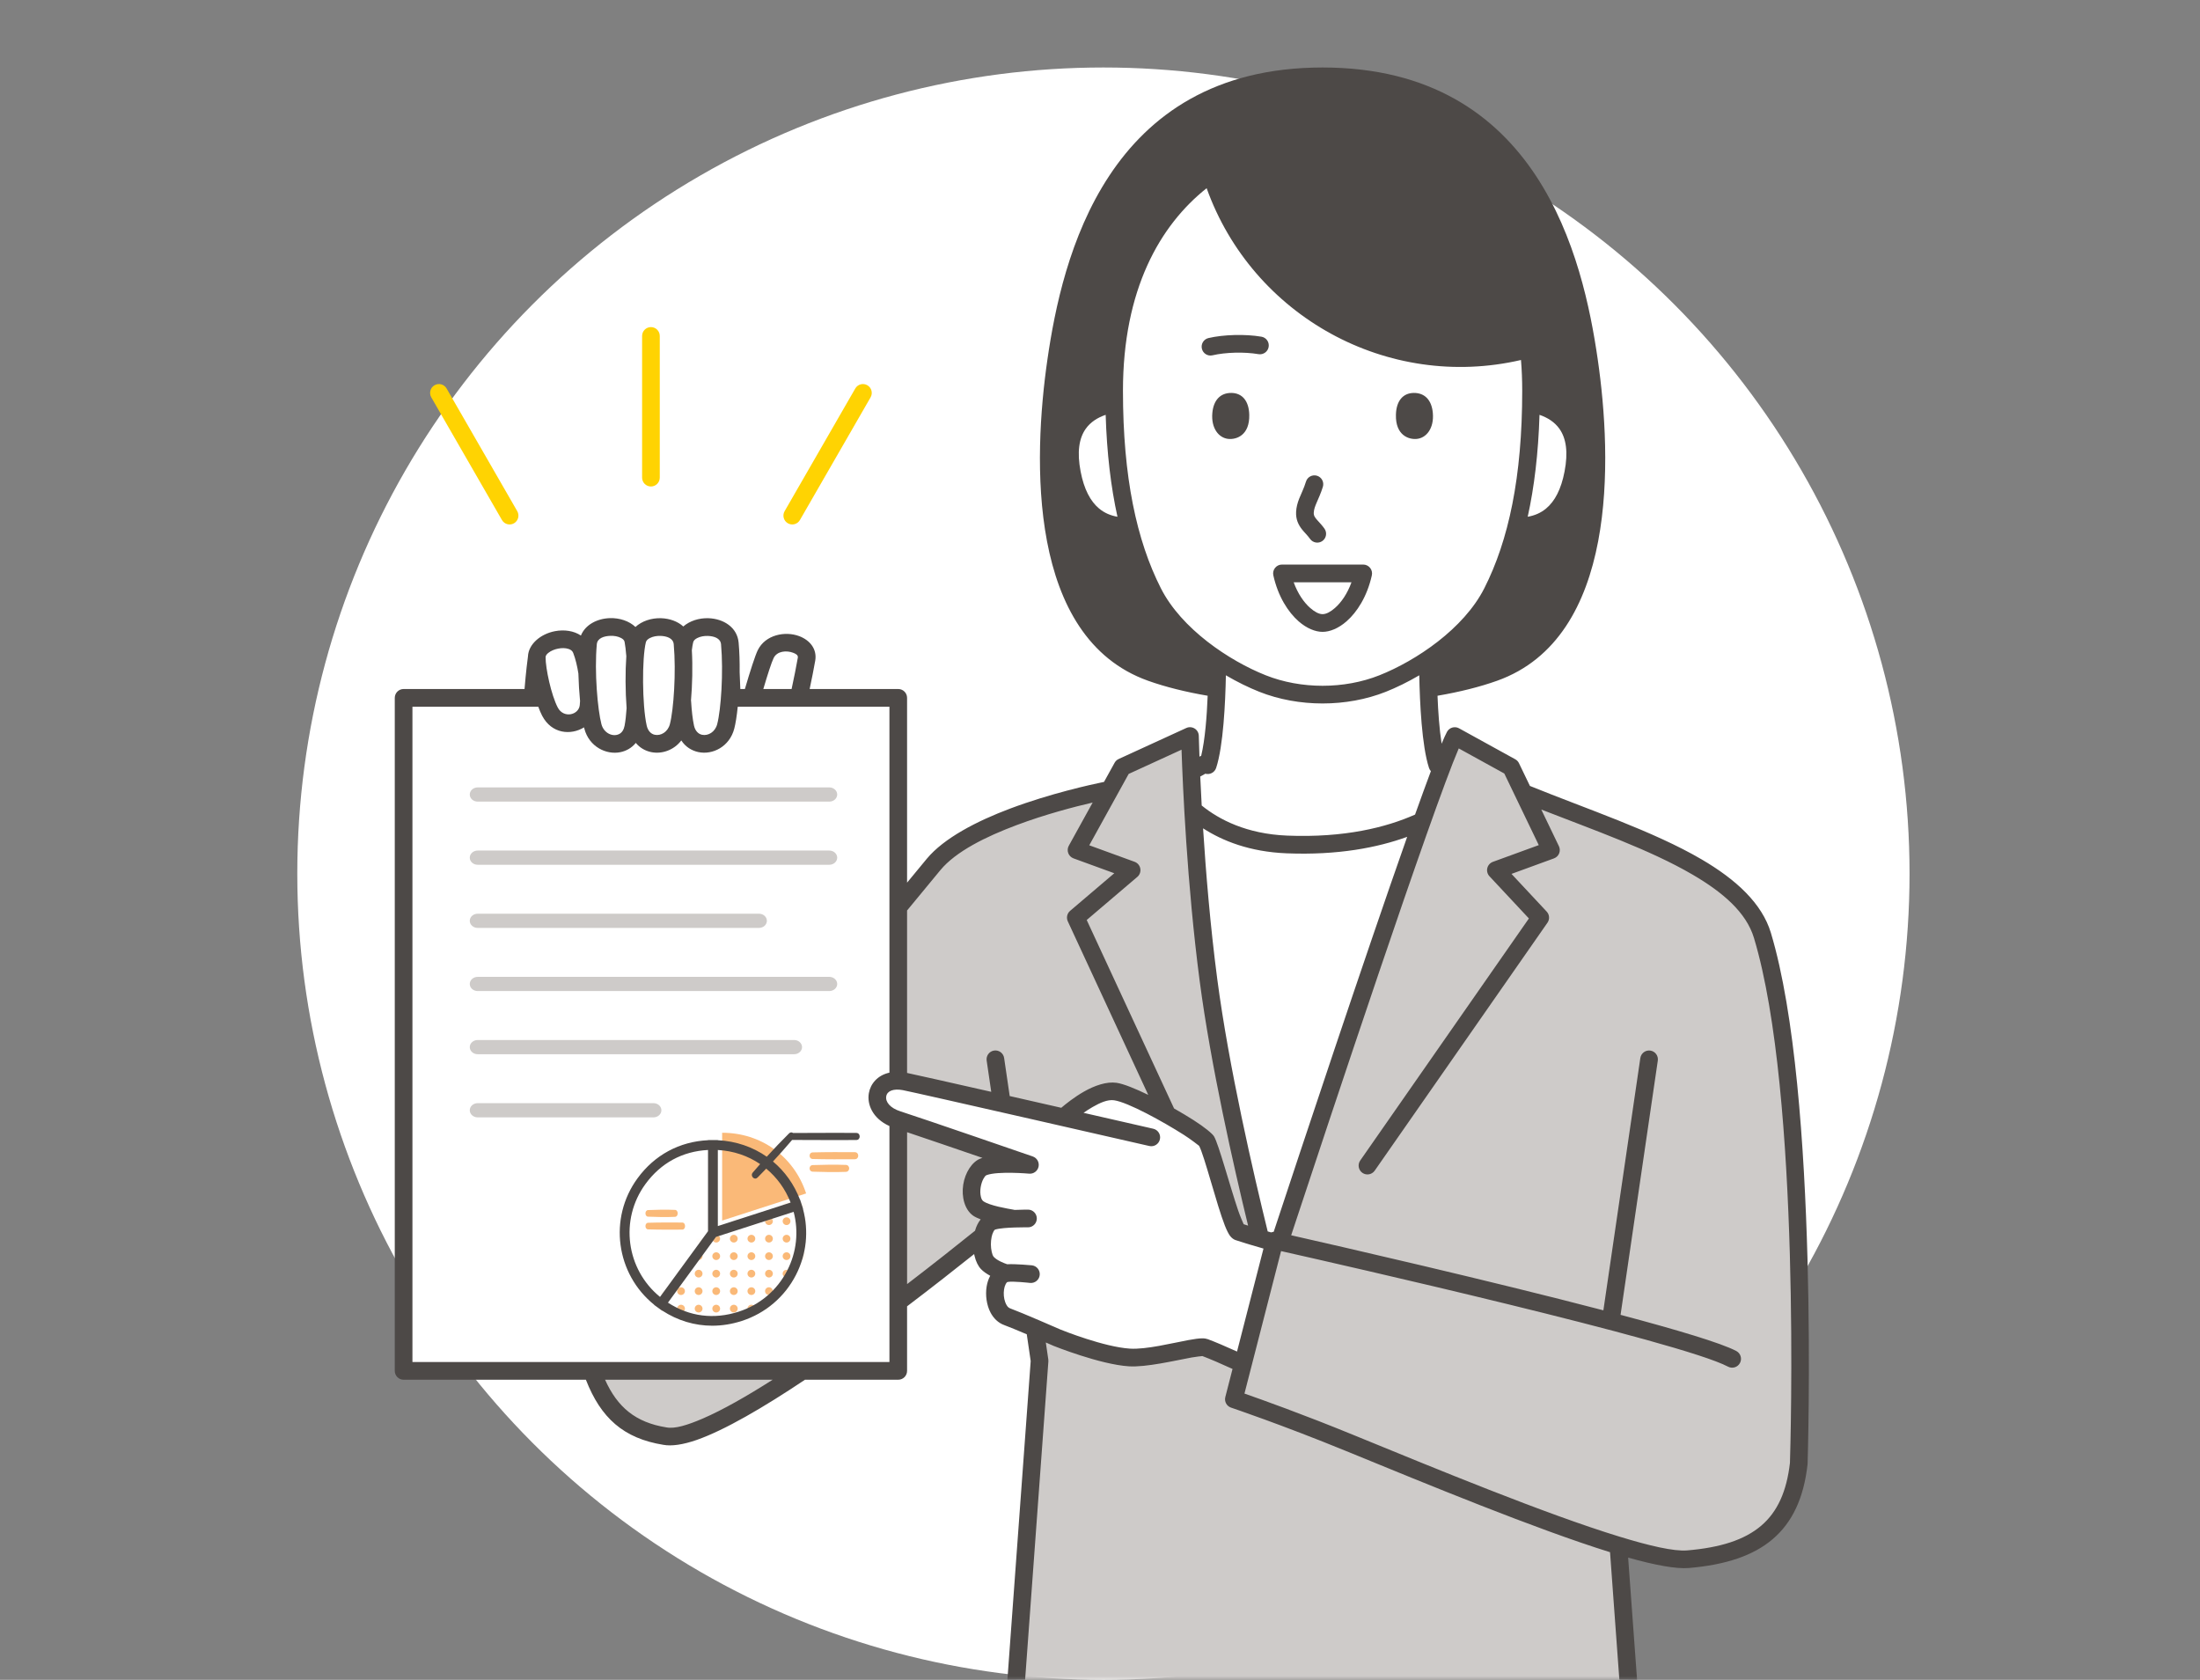 <svg width="296" height="226" viewBox="0 0 296 226" fill="none" xmlns="http://www.w3.org/2000/svg">
<rect x="0" y="0" width="296" height="226" fill="#808080" stroke="none"/>
<circle cx="148.46" cy="117.54" r="108.46" fill="white"/>
<mask id="mask0_2172_2144" style="mask-type:alpha" maskUnits="userSpaceOnUse" x="42" y="0" width="212" height="226">
<rect x="42.018" width="211.875" height="226" fill="#D9D9D9"/>
</mask>
<g mask="url(#mask0_2172_2144)">
<g clip-path="url(#clip0_2172_2144)">
<path fill-rule="evenodd" clip-rule="evenodd" d="M58.028 53.457L67.536 69.965C67.864 70.534 68.591 70.73 69.159 70.401C69.727 70.072 69.922 69.343 69.594 68.773L60.087 52.266C59.759 51.696 59.031 51.501 58.463 51.83C57.895 52.158 57.7 52.888 58.028 53.457ZM115.074 52.266L105.566 68.773C105.238 69.343 105.433 70.072 106.001 70.401C106.57 70.73 107.297 70.534 107.625 69.965L117.133 53.457C117.461 52.888 117.266 52.158 116.698 51.83C116.129 51.501 115.402 51.696 115.074 52.266ZM86.392 45.198V64.26C86.392 64.918 86.924 65.452 87.58 65.452C88.236 65.452 88.769 64.918 88.769 64.26V45.198C88.769 44.541 88.236 44.007 87.58 44.007C86.924 44.007 86.392 44.541 86.392 45.198Z" fill="#FFD302"/>
<path fill-rule="evenodd" clip-rule="evenodd" d="M120.857 93.893H54.304V184.439H120.857V93.893Z" fill="white"/>
<path fill-rule="evenodd" clip-rule="evenodd" d="M64.269 150.33H87.923C88.51 150.33 88.988 149.901 88.988 149.374C88.988 148.847 88.51 148.418 87.923 148.418H64.269C63.682 148.418 63.205 148.847 63.205 149.374C63.205 149.901 63.682 150.33 64.269 150.33ZM64.269 141.834H106.847C107.433 141.834 107.911 141.405 107.911 140.878C107.911 140.351 107.433 139.922 106.847 139.922H64.269C63.682 139.922 63.205 140.351 63.205 140.878C63.205 141.405 63.682 141.834 64.269 141.834ZM64.269 133.337H111.578C112.164 133.337 112.642 132.908 112.642 132.382C112.642 131.855 112.164 131.426 111.578 131.426H64.269C63.682 131.426 63.205 131.855 63.205 132.382C63.205 132.908 63.682 133.337 64.269 133.337ZM64.269 124.841H102.116C102.702 124.841 103.18 124.412 103.18 123.885C103.18 123.359 102.702 122.929 102.116 122.929H64.269C63.682 122.929 63.205 123.359 63.205 123.885C63.205 124.412 63.682 124.841 64.269 124.841ZM64.269 116.345H111.578C112.164 116.345 112.642 115.916 112.642 115.389C112.642 114.862 112.164 114.433 111.578 114.433H64.269C63.682 114.433 63.205 114.862 63.205 115.389C63.205 115.916 63.682 116.345 64.269 116.345ZM64.269 107.849H111.578C112.164 107.849 112.642 107.42 112.642 106.893C112.642 106.366 112.164 105.937 111.578 105.937H64.269C63.682 105.937 63.205 106.366 63.205 106.893C63.205 107.42 63.682 107.849 64.269 107.849Z" fill="#CECBC9"/>
<g clip-path="url(#clip1_2172_2144)">
<path d="M107.223 162.207C107.223 162.207 104.549 153.588 95.921 154.044C91.983 154.044 88.623 155.748 86.308 158.916C82.451 164.193 83.629 171.581 88.937 175.417C92.123 177.718 95.848 178.305 99.593 177.094C105.834 175.077 109.25 168.412 107.221 162.207H107.223Z" fill="white"/>
<mask id="mask1_2172_2144" style="mask-type:luminance" maskUnits="userSpaceOnUse" x="88" y="162" width="20" height="16">
<path d="M95.921 165.858L107.221 162.207C109.249 168.413 105.833 175.079 99.593 177.094C95.848 178.303 92.123 177.718 88.937 175.416L95.921 165.858Z" fill="white"/>
</mask>
<g mask="url(#mask1_2172_2144)">
<path d="M108.716 161.945C108.716 162.233 108.481 162.464 108.193 162.464C107.905 162.464 107.67 162.231 107.67 161.945C107.67 161.658 107.905 161.425 108.193 161.425C108.481 161.425 108.716 161.658 108.716 161.945Z" fill="#FAB978"/>
<path d="M108.716 164.297C108.716 164.585 108.481 164.817 108.193 164.817C107.905 164.817 107.67 164.583 107.67 164.297C107.67 164.011 107.905 163.777 108.193 163.777C108.481 163.777 108.716 164.011 108.716 164.297Z" fill="#FAB978"/>
<path d="M108.716 166.65C108.716 166.938 108.481 167.169 108.193 167.169C107.905 167.169 107.67 166.936 107.67 166.65C107.67 166.363 107.905 166.13 108.193 166.13C108.481 166.13 108.716 166.363 108.716 166.65Z" fill="#FAB978"/>
<path d="M108.716 169.002C108.716 169.29 108.481 169.522 108.193 169.522C107.905 169.522 107.67 169.289 107.67 169.002C107.67 168.716 107.905 168.482 108.193 168.482C108.481 168.482 108.716 168.716 108.716 169.002Z" fill="#FAB978"/>
<path d="M108.716 171.355C108.716 171.643 108.481 171.874 108.193 171.874C107.905 171.874 107.67 171.641 107.67 171.355C107.67 171.068 107.905 170.835 108.193 170.835C108.481 170.835 108.716 171.068 108.716 171.355Z" fill="#FAB978"/>
<path d="M108.716 173.707C108.716 173.995 108.481 174.227 108.193 174.227C107.905 174.227 107.67 173.994 107.67 173.707C107.67 173.421 107.905 173.188 108.193 173.188C108.481 173.188 108.716 173.421 108.716 173.707Z" fill="#FAB978"/>
<path d="M108.716 176.06C108.716 176.348 108.481 176.58 108.193 176.58C107.905 176.58 107.67 176.347 107.67 176.06C107.67 175.774 107.905 175.541 108.193 175.541C108.481 175.541 108.716 175.774 108.716 176.06Z" fill="#FAB978"/>
<path d="M106.35 161.945C106.35 162.233 106.115 162.464 105.827 162.464C105.539 162.464 105.304 162.231 105.304 161.945C105.304 161.658 105.539 161.425 105.827 161.425C106.115 161.425 106.35 161.658 106.35 161.945Z" fill="#FAB978"/>
<path d="M106.35 164.297C106.35 164.585 106.115 164.817 105.827 164.817C105.539 164.817 105.304 164.583 105.304 164.297C105.304 164.011 105.539 163.777 105.827 163.777C106.115 163.777 106.35 164.011 106.35 164.297Z" fill="#FAB978"/>
<path d="M106.35 166.65C106.35 166.938 106.115 167.169 105.827 167.169C105.539 167.169 105.304 166.936 105.304 166.65C105.304 166.363 105.539 166.13 105.827 166.13C106.115 166.13 106.35 166.363 106.35 166.65Z" fill="#FAB978"/>
<path d="M106.35 169.002C106.35 169.29 106.115 169.522 105.827 169.522C105.539 169.522 105.304 169.289 105.304 169.002C105.304 168.716 105.539 168.482 105.827 168.482C106.115 168.482 106.35 168.716 106.35 169.002Z" fill="#FAB978"/>
<path d="M106.35 171.355C106.35 171.643 106.115 171.874 105.827 171.874C105.539 171.874 105.304 171.641 105.304 171.355C105.304 171.068 105.539 170.835 105.827 170.835C106.115 170.835 106.35 171.068 106.35 171.355Z" fill="#FAB978"/>
<path d="M106.35 173.707C106.35 173.995 106.115 174.227 105.827 174.227C105.539 174.227 105.304 173.994 105.304 173.707C105.304 173.421 105.539 173.188 105.827 173.188C106.115 173.188 106.35 173.421 106.35 173.707Z" fill="#FAB978"/>
<path d="M106.35 176.06C106.35 176.348 106.115 176.58 105.827 176.58C105.539 176.58 105.304 176.347 105.304 176.06C105.304 175.774 105.539 175.541 105.827 175.541C106.115 175.541 106.35 175.774 106.35 176.06Z" fill="#FAB978"/>
<path d="M103.459 162.464C103.748 162.464 103.982 162.232 103.982 161.945C103.982 161.658 103.748 161.425 103.459 161.425C103.171 161.425 102.937 161.658 102.937 161.945C102.937 162.232 103.171 162.464 103.459 162.464Z" fill="#FAB978"/>
<path d="M103.984 164.297C103.984 164.585 103.749 164.817 103.461 164.817C103.173 164.817 102.938 164.583 102.938 164.297C102.938 164.011 103.173 163.777 103.461 163.777C103.749 163.777 103.984 164.011 103.984 164.297Z" fill="#FAB978"/>
<path d="M103.984 166.65C103.984 166.938 103.749 167.169 103.461 167.169C103.173 167.169 102.938 166.936 102.938 166.65C102.938 166.363 103.173 166.13 103.461 166.13C103.749 166.13 103.984 166.363 103.984 166.65Z" fill="#FAB978"/>
<path d="M103.984 169.002C103.984 169.29 103.749 169.522 103.461 169.522C103.173 169.522 102.938 169.289 102.938 169.002C102.938 168.716 103.173 168.482 103.461 168.482C103.749 168.482 103.984 168.716 103.984 169.002Z" fill="#FAB978"/>
<path d="M103.984 171.355C103.984 171.643 103.749 171.874 103.461 171.874C103.173 171.874 102.938 171.641 102.938 171.355C102.938 171.068 103.173 170.835 103.461 170.835C103.749 170.835 103.984 171.068 103.984 171.355Z" fill="#FAB978"/>
<path d="M103.459 174.227C103.748 174.227 103.982 173.994 103.982 173.707C103.982 173.42 103.748 173.188 103.459 173.188C103.171 173.188 102.937 173.42 102.937 173.707C102.937 173.994 103.171 174.227 103.459 174.227Z" fill="#FAB978"/>
<path d="M103.984 176.06C103.984 176.348 103.749 176.58 103.461 176.58C103.173 176.58 102.938 176.347 102.938 176.06C102.938 175.774 103.173 175.541 103.461 175.541C103.749 175.541 103.984 175.774 103.984 176.06Z" fill="#FAB978"/>
<path d="M101.618 161.945C101.618 162.233 101.383 162.464 101.095 162.464C100.807 162.464 100.572 162.231 100.572 161.945C100.572 161.658 100.807 161.425 101.095 161.425C101.383 161.425 101.618 161.658 101.618 161.945Z" fill="#FAB978"/>
<path d="M101.618 164.297C101.618 164.585 101.383 164.817 101.095 164.817C100.807 164.817 100.572 164.583 100.572 164.297C100.572 164.011 100.807 163.777 101.095 163.777C101.383 163.777 101.618 164.011 101.618 164.297Z" fill="#FAB978"/>
<path d="M101.618 166.65C101.618 166.938 101.383 167.169 101.095 167.169C100.807 167.169 100.572 166.936 100.572 166.65C100.572 166.363 100.807 166.13 101.095 166.13C101.383 166.13 101.618 166.363 101.618 166.65Z" fill="#FAB978"/>
<path d="M101.618 169.002C101.618 169.29 101.383 169.522 101.095 169.522C100.807 169.522 100.572 169.289 100.572 169.002C100.572 168.716 100.807 168.482 101.095 168.482C101.383 168.482 101.618 168.716 101.618 169.002Z" fill="#FAB978"/>
<path d="M101.618 171.355C101.618 171.643 101.383 171.874 101.095 171.874C100.807 171.874 100.572 171.641 100.572 171.355C100.572 171.068 100.807 170.835 101.095 170.835C101.383 170.835 101.618 171.068 101.618 171.355Z" fill="#FAB978"/>
<path d="M101.618 173.707C101.618 173.995 101.383 174.227 101.095 174.227C100.807 174.227 100.572 173.994 100.572 173.707C100.572 173.421 100.807 173.188 101.095 173.188C101.383 173.188 101.618 173.421 101.618 173.707Z" fill="#FAB978"/>
<path d="M101.618 176.06C101.618 176.348 101.383 176.58 101.095 176.58C100.807 176.58 100.572 176.347 100.572 176.06C100.572 175.774 100.807 175.541 101.095 175.541C101.383 175.541 101.618 175.774 101.618 176.06Z" fill="#FAB978"/>
<path d="M99.252 161.945C99.252 162.233 99.017 162.464 98.729 162.464C98.441 162.464 98.206 162.231 98.206 161.945C98.206 161.658 98.441 161.425 98.729 161.425C99.017 161.425 99.252 161.658 99.252 161.945Z" fill="#FAB978"/>
<path d="M99.252 164.297C99.252 164.585 99.017 164.817 98.729 164.817C98.441 164.817 98.206 164.583 98.206 164.297C98.206 164.011 98.441 163.777 98.729 163.777C99.017 163.777 99.252 164.011 99.252 164.297Z" fill="#FAB978"/>
<path d="M99.252 166.65C99.252 166.938 99.017 167.169 98.729 167.169C98.441 167.169 98.206 166.936 98.206 166.65C98.206 166.363 98.441 166.13 98.729 166.13C99.017 166.13 99.252 166.363 99.252 166.65Z" fill="#FAB978"/>
<path d="M99.252 169.002C99.252 169.29 99.017 169.522 98.729 169.522C98.441 169.522 98.206 169.289 98.206 169.002C98.206 168.716 98.441 168.482 98.729 168.482C99.017 168.482 99.252 168.716 99.252 169.002Z" fill="#FAB978"/>
<path d="M99.252 171.355C99.252 171.643 99.017 171.874 98.729 171.874C98.441 171.874 98.206 171.641 98.206 171.355C98.206 171.068 98.441 170.835 98.729 170.835C99.017 170.835 99.252 171.068 99.252 171.355Z" fill="#FAB978"/>
<path d="M99.252 173.707C99.252 173.995 99.017 174.227 98.729 174.227C98.441 174.227 98.206 173.994 98.206 173.707C98.206 173.421 98.441 173.188 98.729 173.188C99.017 173.188 99.252 173.421 99.252 173.707Z" fill="#FAB978"/>
<path d="M99.252 176.06C99.252 176.348 99.017 176.58 98.729 176.58C98.441 176.58 98.206 176.347 98.206 176.06C98.206 175.774 98.441 175.541 98.729 175.541C99.017 175.541 99.252 175.774 99.252 176.06Z" fill="#FAB978"/>
<path d="M96.886 161.945C96.886 162.233 96.651 162.464 96.363 162.464C96.075 162.464 95.84 162.231 95.84 161.945C95.84 161.658 96.075 161.425 96.363 161.425C96.651 161.425 96.886 161.658 96.886 161.945Z" fill="#FAB978"/>
<path d="M96.886 164.297C96.886 164.585 96.651 164.817 96.363 164.817C96.075 164.817 95.84 164.583 95.84 164.297C95.84 164.011 96.075 163.777 96.363 163.777C96.651 163.777 96.886 164.011 96.886 164.297Z" fill="#FAB978"/>
<path d="M96.886 166.65C96.886 166.938 96.651 167.169 96.363 167.169C96.075 167.169 95.84 166.936 95.84 166.65C95.84 166.363 96.075 166.13 96.363 166.13C96.651 166.13 96.886 166.363 96.886 166.65Z" fill="#FAB978"/>
<path d="M96.886 169.002C96.886 169.29 96.651 169.522 96.363 169.522C96.075 169.522 95.84 169.289 95.84 169.002C95.84 168.716 96.075 168.482 96.363 168.482C96.651 168.482 96.886 168.716 96.886 169.002Z" fill="#FAB978"/>
<path d="M96.886 171.355C96.886 171.643 96.651 171.874 96.363 171.874C96.075 171.874 95.84 171.641 95.84 171.355C95.84 171.068 96.075 170.835 96.363 170.835C96.651 170.835 96.886 171.068 96.886 171.355Z" fill="#FAB978"/>
<path d="M96.886 173.707C96.886 173.995 96.651 174.227 96.363 174.227C96.075 174.227 95.84 173.994 95.84 173.707C95.84 173.421 96.075 173.188 96.363 173.188C96.651 173.188 96.886 173.421 96.886 173.707Z" fill="#FAB978"/>
<path d="M96.886 176.06C96.886 176.348 96.651 176.58 96.363 176.58C96.075 176.58 95.84 176.347 95.84 176.06C95.84 175.774 96.075 175.541 96.363 175.541C96.651 175.541 96.886 175.774 96.886 176.06Z" fill="#FAB978"/>
<path d="M94.52 161.945C94.52 162.233 94.285 162.464 93.997 162.464C93.709 162.464 93.474 162.231 93.474 161.945C93.474 161.658 93.709 161.425 93.997 161.425C94.285 161.425 94.52 161.658 94.52 161.945Z" fill="#FAB978"/>
<path d="M94.52 164.297C94.52 164.585 94.285 164.817 93.997 164.817C93.709 164.817 93.474 164.583 93.474 164.297C93.474 164.011 93.709 163.777 93.997 163.777C94.285 163.777 94.52 164.011 94.52 164.297Z" fill="#FAB978"/>
<path d="M94.52 166.65C94.52 166.938 94.285 167.169 93.997 167.169C93.709 167.169 93.474 166.936 93.474 166.65C93.474 166.363 93.709 166.13 93.997 166.13C94.285 166.13 94.52 166.363 94.52 166.65Z" fill="#FAB978"/>
<path d="M94.52 169.002C94.52 169.29 94.285 169.522 93.997 169.522C93.709 169.522 93.474 169.289 93.474 169.002C93.474 168.716 93.709 168.482 93.997 168.482C94.285 168.482 94.52 168.716 94.52 169.002Z" fill="#FAB978"/>
<path d="M94.52 171.355C94.52 171.643 94.285 171.874 93.997 171.874C93.709 171.874 93.474 171.641 93.474 171.355C93.474 171.068 93.709 170.835 93.997 170.835C94.285 170.835 94.52 171.068 94.52 171.355Z" fill="#FAB978"/>
<path d="M94.52 173.707C94.52 173.995 94.285 174.227 93.997 174.227C93.709 174.227 93.474 173.994 93.474 173.707C93.474 173.421 93.709 173.188 93.997 173.188C94.285 173.188 94.52 173.421 94.52 173.707Z" fill="#FAB978"/>
<path d="M94.52 176.06C94.52 176.348 94.285 176.58 93.997 176.58C93.709 176.58 93.474 176.347 93.474 176.06C93.474 175.774 93.709 175.541 93.997 175.541C94.285 175.541 94.52 175.774 94.52 176.06Z" fill="#FAB978"/>
<path d="M91.629 162.464C91.918 162.464 92.152 162.232 92.152 161.945C92.152 161.658 91.918 161.425 91.629 161.425C91.341 161.425 91.106 161.658 91.106 161.945C91.106 162.232 91.341 162.464 91.629 162.464Z" fill="#FAB978"/>
<path d="M92.154 164.297C92.154 164.585 91.919 164.817 91.631 164.817C91.343 164.817 91.108 164.583 91.108 164.297C91.108 164.011 91.343 163.777 91.631 163.777C91.919 163.777 92.154 164.011 92.154 164.297Z" fill="#FAB978"/>
<path d="M92.154 166.65C92.154 166.938 91.919 167.169 91.631 167.169C91.343 167.169 91.108 166.936 91.108 166.65C91.108 166.363 91.343 166.13 91.631 166.13C91.919 166.13 92.154 166.363 92.154 166.65Z" fill="#FAB978"/>
<path d="M92.154 169.002C92.154 169.29 91.919 169.522 91.631 169.522C91.343 169.522 91.108 169.289 91.108 169.002C91.108 168.716 91.343 168.482 91.631 168.482C91.919 168.482 92.154 168.716 92.154 169.002Z" fill="#FAB978"/>
<path d="M92.154 171.355C92.154 171.643 91.919 171.874 91.631 171.874C91.343 171.874 91.108 171.641 91.108 171.355C91.108 171.068 91.343 170.835 91.631 170.835C91.919 170.835 92.154 171.068 92.154 171.355Z" fill="#FAB978"/>
<path d="M91.629 174.227C91.918 174.227 92.152 173.994 92.152 173.707C92.152 173.42 91.918 173.188 91.629 173.188C91.341 173.188 91.106 173.42 91.106 173.707C91.106 173.994 91.341 174.227 91.629 174.227Z" fill="#FAB978"/>
<path d="M92.154 176.06C92.154 176.348 91.919 176.58 91.631 176.58C91.343 176.58 91.108 176.347 91.108 176.06C91.108 175.774 91.343 175.541 91.631 175.541C91.919 175.541 92.154 175.774 92.154 176.06Z" fill="#FAB978"/>
<path d="M89.788 161.945C89.788 162.233 89.553 162.464 89.265 162.464C88.977 162.464 88.742 162.231 88.742 161.945C88.742 161.658 88.977 161.425 89.265 161.425C89.553 161.425 89.788 161.658 89.788 161.945Z" fill="#FAB978"/>
<path d="M89.788 164.297C89.788 164.585 89.553 164.817 89.265 164.817C88.977 164.817 88.742 164.583 88.742 164.297C88.742 164.011 88.977 163.777 89.265 163.777C89.553 163.777 89.788 164.011 89.788 164.297Z" fill="#FAB978"/>
<path d="M89.788 166.65C89.788 166.938 89.553 167.169 89.265 167.169C88.977 167.169 88.742 166.936 88.742 166.65C88.742 166.363 88.977 166.13 89.265 166.13C89.553 166.13 89.788 166.363 89.788 166.65Z" fill="#FAB978"/>
<path d="M89.788 169.002C89.788 169.29 89.553 169.522 89.265 169.522C88.977 169.522 88.742 169.289 88.742 169.002C88.742 168.716 88.977 168.482 89.265 168.482C89.553 168.482 89.788 168.716 89.788 169.002Z" fill="#FAB978"/>
<path d="M89.788 171.355C89.788 171.643 89.553 171.874 89.265 171.874C88.977 171.874 88.742 171.641 88.742 171.355C88.742 171.068 88.977 170.835 89.265 170.835C89.553 170.835 89.788 171.068 89.788 171.355Z" fill="#FAB978"/>
<path d="M89.788 173.707C89.788 173.995 89.553 174.227 89.265 174.227C88.977 174.227 88.742 173.994 88.742 173.707C88.742 173.421 88.977 173.188 89.265 173.188C89.553 173.188 89.788 173.421 89.788 173.707Z" fill="#FAB978"/>
<path d="M89.788 176.06C89.788 176.348 89.553 176.58 89.265 176.58C88.977 176.58 88.742 176.347 88.742 176.06C88.742 175.774 88.977 175.541 89.265 175.541C89.553 175.541 89.788 175.774 89.788 176.06Z" fill="#FAB978"/>
</g>
<path d="M97.161 164.215V152.399C102.41 152.399 106.839 155.598 108.461 160.564L97.161 164.215Z" fill="#FAB978"/>
<path d="M91.796 164.479C90.263 164.47 88.726 164.461 87.194 164.51C86.727 164.525 86.725 165.384 87.194 165.4C88.726 165.45 90.265 165.44 91.796 165.431C92.297 165.428 92.297 164.483 91.796 164.481V164.479Z" fill="#FAB978"/>
<path d="M90.811 162.778C89.612 162.727 88.394 162.749 87.194 162.802C86.727 162.824 86.727 163.668 87.194 163.69C88.394 163.745 89.612 163.765 90.811 163.714C91.305 163.693 91.306 162.796 90.811 162.776V162.778Z" fill="#FAB978"/>
<path d="M115.01 155.011C113.127 155.002 111.238 154.992 109.356 155.042C108.78 155.056 108.78 155.915 109.356 155.932C111.24 155.981 113.127 155.972 115.01 155.963C115.625 155.959 115.627 155.014 115.01 155.012V155.011Z" fill="#FAB978"/>
<path d="M113.798 156.725C112.325 156.674 110.829 156.696 109.354 156.749C108.78 156.771 108.778 157.615 109.354 157.637C110.827 157.692 112.323 157.712 113.798 157.661C114.405 157.641 114.405 156.743 113.798 156.723V156.725Z" fill="#FAB978"/>
<path d="M115.21 152.423C114.367 152.416 113.475 152.412 112.481 152.412C111.091 152.412 109.677 152.419 108.31 152.425L106.702 152.432L106.665 152.41C106.599 152.37 106.528 152.348 106.458 152.348C106.354 152.348 106.254 152.394 106.163 152.485C105.145 153.493 104.145 154.546 103.164 155.622C101.284 154.309 99.028 153.524 96.583 153.404V153.386H95.263V153.402C91.418 153.586 88.067 155.39 85.777 158.527C81.839 163.912 82.879 171.408 88.025 175.548L88.014 175.562L88.548 175.949L89.082 176.336L89.093 176.321C91.163 177.671 93.465 178.36 95.829 178.36C97.141 178.36 98.472 178.148 99.795 177.722C102.981 176.693 105.574 174.49 107.094 171.523C108.516 168.751 108.841 165.619 108.035 162.638L108.052 162.632L107.848 162.007L107.645 161.383L107.628 161.388C106.843 159.335 105.587 157.593 103.999 156.266C104.864 155.334 105.712 154.383 106.53 153.419L106.574 153.366L108.321 153.373C109.69 153.38 111.102 153.386 112.492 153.386C113.481 153.386 114.369 153.382 115.209 153.375C115.526 153.373 115.667 153.134 115.667 152.899C115.667 152.664 115.526 152.427 115.209 152.423H115.21ZM88.803 174.485C84.245 170.771 83.335 164.1 86.842 159.3C88.909 156.47 91.811 154.894 95.261 154.717V165.645L88.803 174.485ZM105.921 170.925C104.56 173.58 102.24 175.55 99.389 176.471C96.044 177.552 92.766 177.131 89.87 175.258L94.305 169.188L96.33 166.416L104.083 163.912L106.781 163.041C107.48 165.689 107.181 168.464 105.921 170.925ZM106.372 161.791L100.354 163.736L96.581 164.954V154.719C98.687 154.834 100.635 155.503 102.273 156.614C101.939 156.991 101.607 157.371 101.28 157.754C101.148 157.907 101.121 158.097 101.203 158.273C101.284 158.447 101.453 158.563 101.62 158.563C101.73 158.563 101.836 158.514 101.931 158.419C102.322 158.027 102.709 157.63 103.092 157.228C104.523 158.408 105.658 159.96 106.372 161.791Z" fill="#4D4947"/>
</g>
<path fill-rule="evenodd" clip-rule="evenodd" d="M167.245 183.471L171.438 167.156C169.056 166.492 167.369 165.989 166.617 165.717C165.712 165.393 163.19 154.947 162.32 153.496C161.716 152.488 152.855 147.267 150.072 146.858C147.288 146.448 143.122 150.334 143.122 150.334C133.949 148.22 123.334 145.804 121.677 145.497C117.444 144.708 116.591 149.319 120.781 150.656C123.709 151.59 138.57 156.72 138.57 156.72C138.57 156.72 133.994 156.37 132.33 156.987C130.728 157.58 130.011 161.414 131.598 162.572C132.701 163.377 136.433 163.973 136.433 163.973C135.394 164.014 134.192 164.099 133.574 164.285C131.853 164.802 131.765 168.765 132.839 169.921C133.602 170.743 135.387 171.307 135.387 171.307C133.348 171.674 133.317 176.352 135.506 177.157C137.156 177.765 142.226 179.985 142.226 179.985C142.226 179.985 148.208 182.404 151.949 182.642C155.154 182.847 161.16 180.953 162.097 181.303C163.325 181.761 165.084 182.509 167.238 183.476L167.245 183.471ZM160.311 103.77L162.641 102.471C163.67 98.749 163.77 91.42 163.767 88.725C160.271 86.397 156.951 83.275 155.127 79.682C153.808 77.08 152.715 74.147 151.878 70.813C148.32 70.913 145.278 69.136 144.225 63.672C143.053 57.601 145.891 55.037 149.917 54.291L149.901 52.583C149.901 37.533 155.826 28.366 162.955 23.384C168.486 41.362 187.292 51.887 205.573 46.976L205.684 46.942C205.891 48.722 205.993 50.6 205.993 52.583L205.977 54.291C210.003 55.037 212.841 57.601 211.669 63.672C210.616 69.136 207.574 70.913 204.016 70.813C203.181 74.147 202.086 77.082 200.766 79.682C198.943 83.275 195.623 86.397 192.126 88.725C192.124 91.422 192.224 98.749 193.253 102.471L194.113 102.95L193.747 103.834L191.375 110.384C187.37 112.329 181.435 113.944 173.147 113.61C166.998 113.363 162.952 111.054 160.53 108.921L160.309 103.767L160.311 103.77ZM79.031 87.929C79.047 87.462 79.076 87.007 79.116 86.568C79.378 83.678 84.733 83.707 85.201 86.125C85.272 86.494 85.337 86.954 85.382 87.476L85.536 87.464C85.586 86.933 85.66 86.478 85.745 86.123C86.335 83.73 91.569 83.673 91.83 86.566L91.864 87.016L91.956 87.009C91.997 86.671 92.051 86.37 92.113 86.125C92.7 83.733 97.937 83.675 98.198 86.568C98.3 87.702 98.341 88.956 98.329 90.209L98.476 93.893H98.177C98.055 95.508 97.863 96.898 97.644 97.732C96.884 100.636 92.914 101.02 92.215 97.867C92.009 96.936 91.866 95.63 91.787 94.21C91.664 95.689 91.481 96.952 91.276 97.732C90.516 100.636 86.544 101.02 85.848 97.867C85.693 97.174 85.577 96.273 85.493 95.272C85.432 96.266 85.334 97.165 85.199 97.867C84.59 101.039 80.531 100.636 79.77 97.732C79.57 96.969 79.378 95.742 79.235 94.303C79.226 94.558 79.209 94.794 79.185 94.999C78.931 97.341 75.377 98.387 73.992 95.737C73.735 95.246 73.485 94.601 73.264 93.888H71.684C71.909 90.65 72.221 88.405 72.221 88.405C72.237 86.051 77.274 84.912 78.23 87.402L78.422 87.967L79.028 87.924L79.031 87.929ZM101.119 93.893C101.911 91.112 102.66 88.744 103.021 88.007C104.269 85.463 108.916 86.344 108.516 88.684C108.276 90.088 107.81 92.332 107.454 93.893H101.122H101.119Z" fill="white"/>
<path fill-rule="evenodd" clip-rule="evenodd" d="M160.532 108.921C162.957 111.054 167 113.363 173.149 113.611C181.428 113.944 187.361 112.331 191.366 110.392C185.473 126.902 175.787 156.132 172.186 167.061L171.502 166.907L171.438 167.157L169.577 166.602C167.713 159.11 164.205 144.125 162.593 131.844C161.502 123.526 160.877 115.138 160.532 108.924V108.921Z" fill="white"/>
<path fill-rule="evenodd" clip-rule="evenodd" d="M172.186 167.061C177.057 152.283 193.056 104.027 195.735 99.03L203.305 103.2L204.976 106.672C217.83 111.935 234.35 116.632 237.126 125.837C242.945 145.123 242.274 186.588 242.063 195.278L242.075 196.141L242.02 196.896C241.081 205.248 236.51 208.975 227.119 209.773C225.263 209.93 221.933 209.203 217.752 207.926L219.501 231.868H136.309L139.875 183.071L139.231 178.685C140.814 179.356 142.233 179.978 142.233 179.978C142.233 179.978 148.215 182.397 151.957 182.635C155.161 182.84 161.167 180.946 162.104 181.296C163.333 181.754 165.094 182.502 167.245 183.474L171.502 166.904L172.186 167.059V167.061ZM107.889 184.439C99.981 189.788 92.681 193.818 89.463 193.215C84.281 192.386 81.491 189.614 79.692 184.439H107.889ZM120.857 150.68L138.572 156.72C138.572 156.72 133.997 156.37 132.333 156.987C130.731 157.58 130.013 161.414 131.601 162.572C132.311 163.089 134.111 163.52 135.306 163.747L134.912 164.069C134.379 164.116 133.899 164.185 133.578 164.283C132.875 164.495 132.442 165.284 132.269 166.223C129.371 168.565 125.335 171.767 120.86 175.141V150.682L120.857 150.68ZM120.857 122.108L125.611 116.305C131.104 109.674 149.321 106.26 149.321 106.26L151.011 103.2L160.107 99.03C160.107 99.03 160.459 115.572 162.593 131.841C164.207 144.136 167.723 159.146 169.584 166.625L166.617 165.715C165.712 165.391 163.19 154.945 162.32 153.494C161.716 152.486 152.855 147.265 150.072 146.855C147.288 146.445 143.122 150.332 143.122 150.332C133.949 148.218 123.334 145.802 121.677 145.495C121.387 145.44 121.114 145.411 120.855 145.411V122.108H120.857Z" fill="#CECBC9"/>
<path fill-rule="evenodd" clip-rule="evenodd" d="M162.489 93.605C159.534 93.1 156.813 92.425 154.469 91.589C138.218 85.792 138.976 61.799 140.933 48.32C142.889 34.84 148.812 9.08 177.948 9.08C207.084 9.08 213.008 34.84 214.964 48.32C216.92 61.799 217.678 85.792 201.427 91.589C199.084 92.425 196.364 93.1 193.41 93.605C193.493 95.735 193.657 98.099 193.964 100.057C194.258 99.345 194.503 98.806 194.684 98.466C194.834 98.187 195.09 97.977 195.395 97.887C195.699 97.796 196.027 97.832 196.305 97.984L203.875 102.154C204.092 102.273 204.265 102.457 204.372 102.681L205.844 105.738C213.519 108.857 222.411 111.802 228.926 115.61C233.608 118.345 237.074 121.562 238.26 125.489C244.815 147.217 243.204 196.934 243.204 196.934C243.204 196.965 243.201 196.996 243.197 197.03C242.686 201.564 241.148 204.821 238.505 207.076C235.914 209.284 232.215 210.535 227.214 210.959C225.524 211.102 222.658 210.573 219.059 209.558L220.683 231.78C220.73 232.436 220.238 233.007 219.584 233.055C218.931 233.103 218.36 232.609 218.313 231.954L216.623 208.832C206.595 205.708 192.117 199.729 181.109 195.221C172.446 191.673 165.633 189.381 165.633 189.381C165.041 189.181 164.704 188.559 164.861 187.954L165.831 184.177C164.179 183.422 162.802 182.831 161.778 182.445C161.635 182.459 160.906 182.528 160.316 182.638C157.946 183.076 154.2 183.97 151.876 183.822C147.992 183.574 141.781 181.082 141.781 181.082L140.709 180.615L141.044 182.897C141.056 182.983 141.061 183.071 141.054 183.157L137.488 231.954C137.441 232.609 136.87 233.103 136.217 233.055C135.563 233.007 135.071 232.436 135.119 231.78L138.674 183.114L138.147 179.514C136.946 179.004 135.751 178.508 135.097 178.268C134.299 177.975 133.671 177.362 133.257 176.562C132.737 175.558 132.563 174.243 132.746 173.097C132.832 172.558 132.998 172.065 133.229 171.641C132.756 171.381 132.29 171.072 131.972 170.726C131.596 170.321 131.287 169.697 131.116 168.949C131.099 168.872 131.083 168.796 131.068 168.72C128.53 170.748 125.418 173.19 122.043 175.751V184.437C122.043 185.094 121.511 185.628 120.855 185.628H108.305C102.738 189.352 97.49 192.417 93.732 193.73C91.897 194.368 90.366 194.59 89.261 194.387C83.877 193.52 80.832 190.761 78.829 185.628H54.304C53.648 185.628 53.115 185.094 53.115 184.437V93.891C53.115 93.233 53.648 92.699 54.304 92.699H70.574C70.766 90.338 70.987 88.658 71.035 88.31C71.104 86.673 72.715 85.296 74.648 84.922C75.912 84.676 77.212 84.867 78.158 85.506C78.75 84.043 80.34 83.225 82.037 83.163C83.368 83.116 84.664 83.559 85.496 84.352C86.344 83.566 87.638 83.128 88.952 83.173C90.088 83.211 91.172 83.592 91.935 84.286C92.784 83.542 94.041 83.13 95.317 83.173C97.338 83.242 99.194 84.393 99.379 86.459C99.491 87.698 99.531 89.075 99.515 90.448L99.608 92.699H100.221C100.951 90.207 101.616 88.165 101.951 87.479C102.978 85.386 105.647 84.877 107.527 85.584C109.013 86.142 109.945 87.364 109.686 88.882C109.51 89.904 109.217 91.37 108.935 92.699H120.855C121.511 92.699 122.043 93.233 122.043 93.891V118.75C122.932 117.671 123.819 116.601 124.693 115.541C126.999 112.76 131.413 110.475 135.91 108.785C141.32 106.753 146.815 105.55 148.543 105.195L149.967 102.619C150.091 102.395 150.281 102.219 150.514 102.114L159.61 97.944C159.974 97.777 160.397 97.806 160.737 98.018C161.077 98.23 161.286 98.602 161.293 99.002C161.293 99.002 161.314 100.022 161.381 101.804L161.619 101.67C162.135 99.509 162.377 96.362 162.486 93.6L162.489 93.605ZM207.372 108.912L209.746 113.847C209.891 114.149 209.903 114.502 209.777 114.814C209.651 115.126 209.399 115.369 209.083 115.486L203.364 117.573L208.099 122.644C208.484 123.054 208.527 123.678 208.206 124.14L184.96 157.499C184.584 158.038 183.843 158.171 183.306 157.795C182.768 157.418 182.635 156.675 183.011 156.136L205.706 123.568L200.398 117.888C200.125 117.595 200.018 117.185 200.11 116.796C200.203 116.408 200.486 116.091 200.859 115.953L207.034 113.701L202.397 104.068L196.269 100.691C192.614 109.167 178.735 151.006 173.722 166.192C180.045 167.624 200.339 172.268 215.727 176.29L220.699 142.349C220.794 141.699 221.398 141.249 222.047 141.344C222.696 141.439 223.145 142.044 223.05 142.695L218.039 176.898C225.562 178.897 231.574 180.686 233.611 181.763C234.191 182.071 234.414 182.79 234.107 183.372C233.801 183.953 233.083 184.177 232.501 183.87C226.102 180.486 180.159 170.076 172.362 168.322L167.437 187.489C169.679 188.271 175.291 190.272 182.008 193.022C193.153 197.585 207.873 203.671 217.859 206.728C221.954 207.981 225.211 208.741 227.015 208.589C231.407 208.217 234.687 207.207 236.964 205.265C239.18 203.375 240.394 200.609 240.829 196.813C240.884 195.09 242.353 147.287 235.985 126.182C234.951 122.756 231.816 120.058 227.73 117.671C221.976 114.309 214.341 111.64 207.369 108.912H207.372ZM103.955 185.63H81.41C83.067 189.317 85.505 191.373 89.651 192.038C89.66 192.038 89.672 192.04 89.682 192.043C90.808 192.255 92.484 191.742 94.557 190.849C97.238 189.691 100.48 187.844 103.957 185.628L103.955 185.63ZM99.26 95.085C99.135 96.314 98.971 97.353 98.792 98.034C98.155 100.47 95.871 101.592 93.96 101.184C93.071 100.994 92.234 100.491 91.666 99.619C90.666 100.939 89.026 101.489 87.595 101.184C86.825 101.02 86.095 100.62 85.543 99.95C84.999 100.624 84.269 101.027 83.49 101.192C81.576 101.597 79.257 100.462 78.622 98.034L78.579 97.858C76.82 98.945 74.232 98.754 72.943 96.293C72.765 95.949 72.589 95.537 72.423 95.082H55.492V183.245H119.669V151.497C117.401 150.475 116.631 148.569 116.902 147.063C117.123 145.824 118.055 144.663 119.669 144.313V95.082H99.26V95.085ZM145.791 149.719C151.091 150.927 155.165 151.859 155.165 151.859C155.805 152.005 156.207 152.645 156.059 153.286C155.914 153.927 155.275 154.33 154.635 154.182C154.635 154.182 123.115 146.974 121.461 146.665C120.215 146.434 119.369 146.767 119.241 147.487C119.101 148.271 119.797 149.088 121.142 149.517C124.075 150.453 138.957 155.591 138.957 155.591C139.523 155.786 139.856 156.372 139.735 156.958C139.613 157.544 139.076 157.95 138.48 157.904C138.48 157.904 134.272 157.533 132.744 158.1C132.573 158.164 132.459 158.345 132.345 158.543C132.147 158.884 132.01 159.31 131.943 159.746C131.876 160.175 131.876 160.618 131.972 161.004C132.031 161.247 132.117 161.471 132.297 161.605C133.117 162.203 135.589 162.613 136.366 162.749C136.414 162.758 136.462 162.768 136.509 162.782C137.51 162.741 138.318 162.741 138.318 162.741C138.974 162.746 139.502 163.282 139.499 163.94C139.494 164.598 138.96 165.129 138.304 165.124C138.304 165.124 135.047 165.079 133.913 165.42C133.788 165.458 133.728 165.589 133.657 165.72C133.55 165.918 133.476 166.154 133.421 166.404C133.281 167.054 133.288 167.802 133.431 168.417C133.495 168.698 133.569 168.951 133.709 169.103C134.163 169.594 135.088 169.947 135.516 170.092C136.609 170.026 138.829 170.235 138.829 170.235C139.48 170.302 139.956 170.888 139.889 171.541C139.822 172.194 139.238 172.67 138.586 172.604C138.586 172.604 136.305 172.344 135.596 172.47C135.458 172.494 135.385 172.628 135.313 172.761C135.204 172.966 135.133 173.209 135.092 173.471C135.005 174.029 135.052 174.655 135.247 175.187C135.385 175.561 135.577 175.904 135.92 176.03C137.531 176.623 142.38 178.742 142.694 178.88C143.06 179.028 148.548 181.222 152.03 181.444C154.193 181.582 157.68 180.705 159.888 180.295C160.661 180.152 161.298 180.064 161.721 180.059C162.068 180.055 162.337 180.11 162.517 180.176C163.511 180.546 164.839 181.113 166.437 181.835L169.997 167.981C168.167 167.459 166.86 167.064 166.218 166.833C166.009 166.759 165.736 166.594 165.484 166.256C165.293 165.996 165.051 165.524 164.801 164.891C163.701 162.096 162.037 155.448 161.334 154.159C161.205 154.056 160.243 153.298 159.297 152.693C156.444 150.873 151.762 148.302 149.901 148.03C149.014 147.899 147.971 148.385 147.013 148.933C146.58 149.181 146.166 149.45 145.791 149.715V149.719ZM122.046 152.324V172.761C125.575 170.059 128.751 167.54 131.185 165.582C131.351 164.988 131.61 164.467 131.943 164.052C131.518 163.89 131.152 163.714 130.902 163.535C129.794 162.727 129.343 161.028 129.597 159.386C129.851 157.742 130.802 156.286 131.922 155.869C132.005 155.838 132.095 155.81 132.19 155.784C128.701 154.585 124.515 153.153 122.046 152.326V152.324ZM161.868 111.44C162.237 117.271 162.831 124.505 163.772 131.689C165.334 143.581 168.681 158.021 170.563 165.675L171.038 165.81C171.143 165.765 171.255 165.737 171.371 165.725C175.003 154.726 183.555 128.963 189.329 112.588C185.347 114.032 180.021 115.083 173.099 114.804C168.136 114.604 164.471 113.125 161.866 111.442L161.868 111.44ZM167.925 164.893C165.988 156.92 162.9 143.314 161.414 131.999C159.693 118.884 159.128 105.59 158.971 100.863L151.859 104.122L146.556 113.723L152.66 115.948C153.057 116.094 153.349 116.439 153.423 116.858C153.499 117.275 153.345 117.702 153.024 117.976L146.212 123.776L157.965 149.131C158.907 149.665 159.803 150.201 160.573 150.692C162.085 151.657 163.126 152.526 163.34 152.884C163.962 153.925 165.446 159.472 166.579 162.827C166.834 163.575 167.185 164.385 167.328 164.705C167.499 164.762 167.699 164.826 167.925 164.895V164.893ZM147.015 107.973C144.555 108.542 140.628 109.562 136.747 111.021C132.668 112.553 128.615 114.542 126.524 117.066C125.048 118.848 123.548 120.666 122.043 122.496V144.353C123.091 144.57 127.81 145.633 133.367 146.893L132.751 142.69C132.656 142.04 133.105 141.434 133.754 141.339C134.403 141.244 135.007 141.694 135.102 142.345L135.851 147.461L142.789 149.04C143.404 148.516 144.543 147.606 145.827 146.872C147.272 146.045 148.898 145.483 150.238 145.681C151.167 145.816 152.748 146.457 154.49 147.303L143.668 123.957C143.443 123.471 143.568 122.894 143.977 122.546L149.922 117.485L144.434 115.484C144.108 115.364 143.849 115.107 143.728 114.781C143.607 114.454 143.633 114.092 143.801 113.787L147.013 107.973H147.015ZM164.937 90.855C164.868 94.51 164.595 100.377 163.625 103.319C163.425 103.927 162.781 104.265 162.173 104.094L161.488 104.475C161.54 105.631 161.604 106.939 161.683 108.371C164.015 110.263 167.723 112.202 173.194 112.422C180.891 112.731 186.495 111.321 190.389 109.593C191.178 107.387 191.896 105.414 192.519 103.751C192.407 103.629 192.321 103.484 192.267 103.319C191.299 100.377 191.026 94.51 190.957 90.855C189.417 91.758 187.886 92.504 186.467 93.069C181.185 95.168 174.708 95.168 169.427 93.069C168.005 92.504 166.475 91.758 164.937 90.855ZM84.269 88.279C84.265 88.251 84.262 88.222 84.26 88.193C84.2 87.464 84.127 86.831 84.034 86.352C83.987 86.104 83.777 85.947 83.542 85.825C83.138 85.615 82.629 85.527 82.123 85.546C81.293 85.577 80.374 85.837 80.298 86.676C79.96 90.412 80.409 95.482 80.92 97.431C81.236 98.642 82.472 99.209 83.338 98.74C83.687 98.551 83.932 98.177 84.034 97.644C84.155 97.01 84.243 96.209 84.303 95.325L84.307 95.27C84.132 93.031 84.122 90.343 84.269 88.279ZM92.971 94.248C92.978 94.289 92.983 94.329 92.986 94.372C93.062 95.63 93.19 96.779 93.373 97.613C93.53 98.32 93.941 98.747 94.454 98.856C95.277 99.033 96.218 98.482 96.494 97.434C97.005 95.485 97.352 90.414 97.012 86.678C96.936 85.849 96.047 85.587 95.234 85.558C94.733 85.541 94.222 85.632 93.813 85.842C93.556 85.973 93.328 86.147 93.264 86.413C93.192 86.699 93.135 87.062 93.085 87.479C93.211 89.678 93.145 92.161 92.969 94.248H92.971ZM90.647 86.676C90.984 90.412 90.637 95.482 90.129 97.431C89.853 98.482 88.914 99.03 88.089 98.854C87.578 98.744 87.165 98.318 87.008 97.61C86.392 94.834 86.366 88.579 86.898 86.409C86.965 86.142 87.191 85.97 87.447 85.837C87.856 85.627 88.367 85.537 88.869 85.553C89.682 85.582 90.571 85.842 90.647 86.673V86.676ZM77.823 90.655V90.638C77.671 89.661 77.445 88.68 77.12 87.836C77.013 87.56 76.777 87.402 76.506 87.312C76.083 87.166 75.579 87.169 75.097 87.264C74.605 87.359 74.129 87.552 73.78 87.836C73.58 87.998 73.409 88.181 73.407 88.42C73.397 89.914 74.168 93.517 75.045 95.189C75.831 96.693 77.859 96.202 78.004 94.875C78.023 94.706 78.037 94.515 78.044 94.31C77.935 93.176 77.854 91.92 77.821 90.657L77.823 90.655ZM106.505 92.702C106.81 91.284 107.152 89.609 107.344 88.482C107.406 88.124 107.047 87.948 106.698 87.817C105.833 87.493 104.561 87.569 104.088 88.532C103.808 89.104 103.292 90.7 102.7 92.702H106.505ZM204.641 48.434C204.753 49.761 204.807 51.143 204.807 52.58C204.807 64.196 202.97 72.71 199.709 79.141C196.94 84.605 190.517 88.896 185.592 90.853C180.853 92.735 175.044 92.735 170.304 90.853C165.379 88.896 158.957 84.607 156.188 79.141C152.926 72.71 151.089 64.196 151.089 52.58C151.089 38.965 156.059 30.313 162.348 25.319C168.517 42.537 186.683 52.595 204.641 48.434ZM172.481 75.955C172.12 75.955 171.78 76.12 171.554 76.401C171.328 76.682 171.243 77.052 171.321 77.404C171.956 80.261 173.318 82.36 174.727 83.595C175.83 84.56 176.993 85.01 177.948 85.01C178.904 85.01 180.066 84.56 181.169 83.595C182.578 82.363 183.943 80.261 184.575 77.404C184.653 77.052 184.568 76.682 184.342 76.401C184.116 76.12 183.776 75.955 183.415 75.955H172.481ZM174.062 78.338H181.837C181.281 79.873 180.468 81.047 179.607 81.8C179.027 82.308 178.452 82.627 177.948 82.627C177.444 82.627 176.871 82.308 176.289 81.8C175.429 81.047 174.616 79.875 174.059 78.338H174.062ZM178.202 71.123C177.889 70.68 177.53 70.318 177.214 69.956C176.974 69.679 176.741 69.417 176.76 68.983C176.783 68.507 176.947 68.099 177.138 67.651C177.401 67.032 177.72 66.36 177.986 65.495C178.179 64.866 177.827 64.199 177.199 64.006C176.572 63.813 175.906 64.165 175.714 64.794C175.424 65.743 175.053 66.434 174.796 67.094C174.571 67.673 174.416 68.238 174.385 68.867C174.338 69.86 174.668 70.568 175.167 71.211C175.49 71.628 175.911 72.007 176.265 72.505C176.646 73.041 177.39 73.165 177.922 72.784C178.457 72.403 178.58 71.657 178.2 71.123H178.202ZM148.762 55.811C147.662 56.19 146.727 56.781 146.088 57.679C145.171 58.966 144.89 60.834 145.394 63.446C145.853 65.829 146.704 67.432 147.868 68.409C148.596 69.019 149.439 69.367 150.35 69.524C149.466 65.521 148.921 60.984 148.762 55.811ZM207.134 55.811C206.975 60.984 206.431 65.524 205.546 69.524C206.457 69.367 207.301 69.017 208.028 68.409C209.195 67.435 210.044 65.831 210.502 63.446C211.006 60.834 210.723 58.966 209.806 57.679C209.164 56.781 208.232 56.19 207.132 55.811H207.134ZM165.284 59.052C163.986 58.933 162.933 57.622 163.114 55.568C163.266 53.841 164.188 52.854 165.671 52.864C167.143 52.876 168.034 53.948 168.082 55.797C168.15 58.554 166.377 59.152 165.284 59.052ZM190.612 59.052C191.91 58.933 192.963 57.622 192.782 55.568C192.633 53.841 191.708 52.854 190.225 52.864C188.754 52.876 187.86 53.948 187.815 55.797C187.746 58.554 189.519 59.152 190.612 59.052ZM169.719 45.298C167.549 44.927 164.604 45.01 162.593 45.482C161.954 45.632 161.557 46.273 161.707 46.914C161.856 47.555 162.496 47.953 163.135 47.803C164.88 47.393 167.437 47.324 169.32 47.648C169.966 47.758 170.582 47.322 170.691 46.673C170.803 46.025 170.368 45.408 169.719 45.298Z" fill="#4D4947"/>
</g>
</g>
<defs>
<clipPath id="clip0_2172_2144">
<rect width="190.264" height="223.982" fill="white" transform="translate(53.115 9.08)"/>
</clipPath>
<clipPath id="clip1_2172_2144">
<rect width="32.286" height="27.241" fill="white" transform="translate(83.383 152.348)"/>
</clipPath>
</defs>
</svg>
